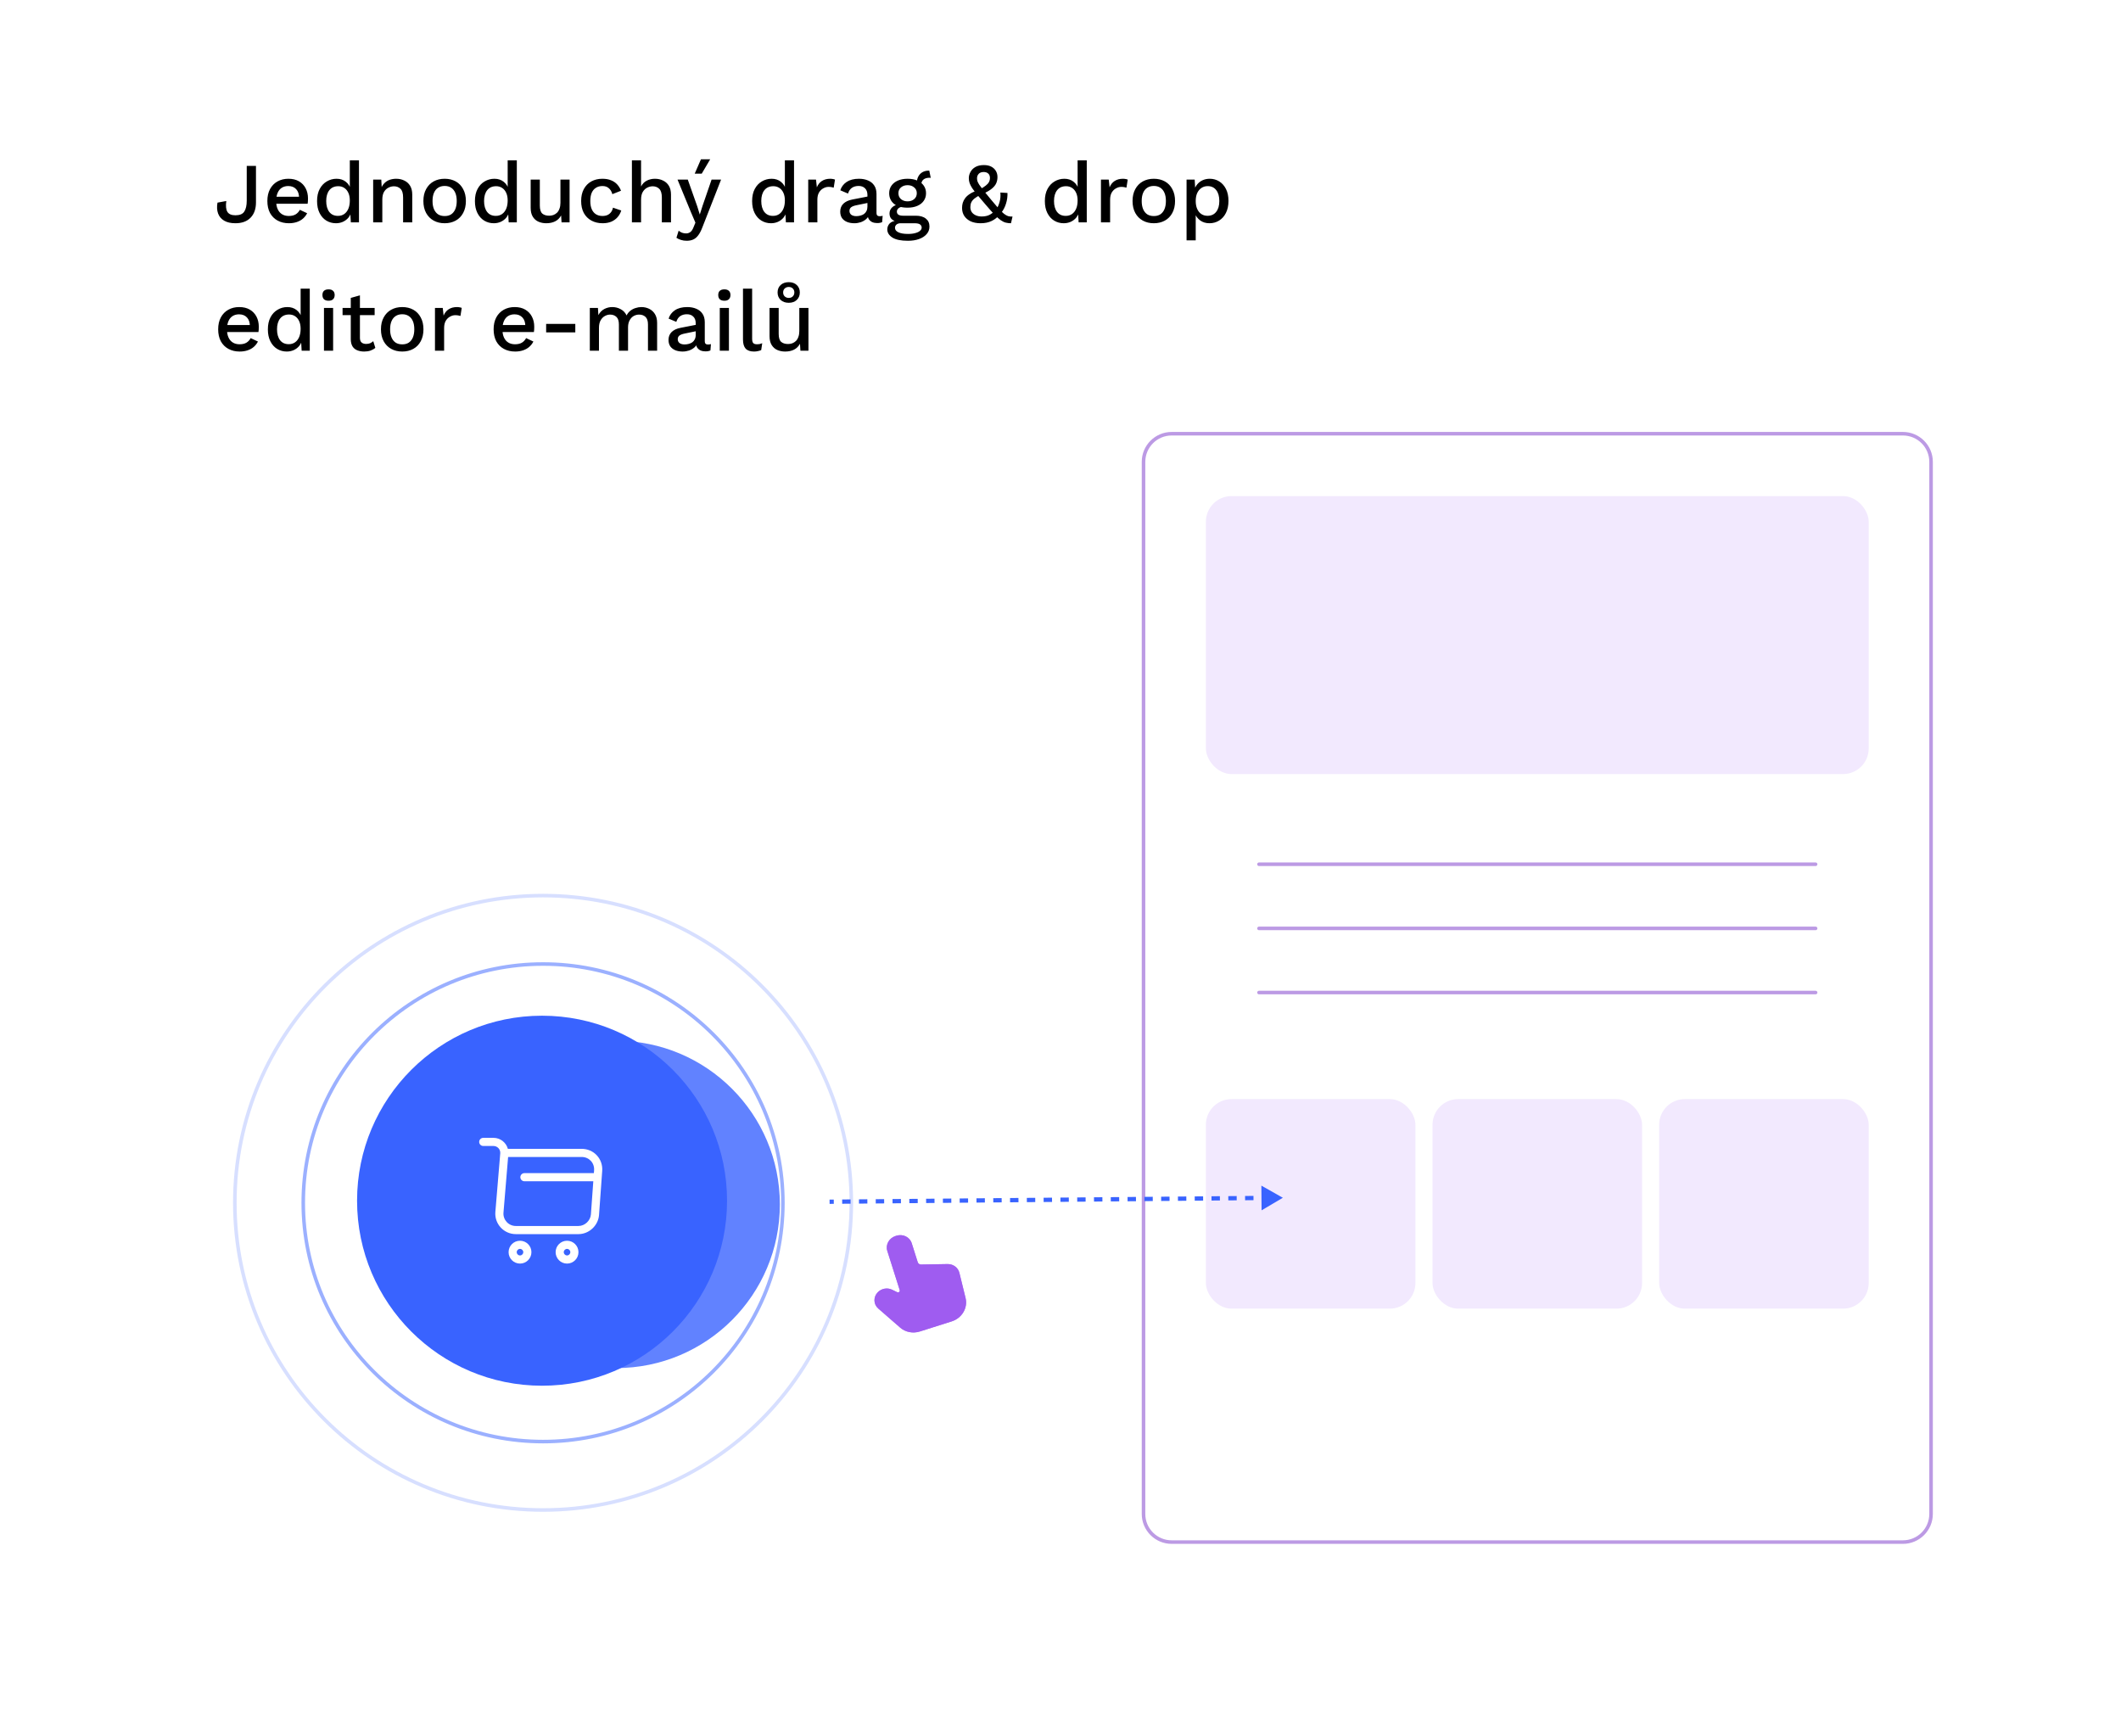 <svg width="992" height="812" viewBox="0 0 992 812" fill="none" xmlns="http://www.w3.org/2000/svg">
<g clip-path="url(#clip0_232_2291)">
<rect width="992" height="812" fill="white"/>
<path d="M548 202.83H890C897.274 202.83 903.17 208.726 903.17 216V708C903.17 715.274 897.274 721.17 890 721.17H548C540.726 721.17 534.83 715.274 534.83 708V216C534.83 208.726 540.726 202.83 548 202.83Z" stroke="#BC9AE4" stroke-width="1.66"/>
<rect x="564" y="232" width="310" height="130" rx="12" fill="#F2E9FE"/>
<rect x="564" y="514" width="98" height="98" rx="12" fill="#F2E9FE"/>
<rect x="776" y="514" width="98" height="98" rx="12" fill="#F2E9FE"/>
<rect x="670" y="514" width="98" height="98" rx="12" fill="#F2E9FE"/>
<line x1="588.83" y1="404.17" x2="849.17" y2="404.17" stroke="#BC9AE4" stroke-width="1.66" stroke-linecap="round"/>
<line x1="588.83" y1="434.17" x2="849.17" y2="434.17" stroke="#BC9AE4" stroke-width="1.66" stroke-linecap="round"/>
<line x1="588.83" y1="464.17" x2="849.17" y2="464.17" stroke="#BC9AE4" stroke-width="1.66" stroke-linecap="round"/>
<g opacity="0.8" filter="url(#filter0_f_232_2291)">
<path d="M211.668 563.253C211.668 520.982 245.936 486.715 288.207 486.715C330.478 486.715 364.745 520.982 364.745 563.253C364.745 605.524 330.478 639.791 288.207 639.791C245.936 639.791 211.668 605.524 211.668 563.253Z" fill="#3963FF"/>
</g>
<path opacity="0.5" d="M254 450.832C315.952 450.832 366.168 500.831 366.168 562.5C366.168 624.169 315.952 674.168 254 674.168C192.048 674.168 141.832 624.169 141.832 562.5C141.832 500.831 192.048 450.832 254 450.832Z" stroke="#3963FF" stroke-width="1.664"/>
<path opacity="0.2" d="M254 418.832C333.625 418.832 398.168 483.157 398.168 562.5C398.168 641.843 333.625 706.168 254 706.168C174.375 706.168 109.832 641.843 109.832 562.5C109.832 483.157 174.375 418.832 254 418.832Z" stroke="#3963FF" stroke-width="1.664"/>
<path d="M167 561.521C167 513.737 205.737 475 253.521 475C301.306 475 340.043 513.737 340.043 561.521C340.043 609.306 301.306 648.043 253.521 648.043C205.737 648.043 167 609.306 167 561.521Z" fill="#3963FF"/>
<path d="M230.805 532.118C234.044 532.118 236.727 534.327 237.533 537.26H272.028C277.719 537.26 282.064 541.906 281.654 547.579L280.169 568.204V568.212C279.791 573.127 275.507 577.149 270.543 577.149H241.256C235.637 577.149 231.204 572.35 231.685 566.749L233.968 539.362C234.122 537.527 232.658 535.926 230.805 535.926H226.021C224.969 535.926 224.117 535.073 224.117 534.022C224.117 532.971 224.969 532.118 226.021 532.118H230.805ZM235.48 567.069V567.074C235.191 570.438 237.856 573.341 241.256 573.341H270.543C273.496 573.341 276.14 570.876 276.371 567.929L277.856 547.304C278.105 543.848 275.521 541.067 272.028 541.067H237.647L235.48 567.069Z" fill="white"/>
<path d="M266.742 585.584C266.742 584.738 266.056 584.05 265.21 584.05C264.363 584.05 263.675 584.737 263.675 585.584C263.676 586.431 264.363 587.116 265.21 587.116C266.056 587.116 266.741 586.431 266.742 585.584ZM270.55 585.584C270.549 588.534 268.159 590.924 265.21 590.924C262.26 590.924 259.868 588.534 259.868 585.584C259.868 582.634 262.26 580.242 265.21 580.242C268.159 580.243 270.55 582.635 270.55 585.584Z" fill="white"/>
<path d="M244.742 585.584C244.742 584.738 244.057 584.05 243.21 584.05C242.363 584.05 241.676 584.737 241.676 585.584C241.676 586.431 242.364 587.116 243.21 587.116C244.057 587.116 244.742 586.431 244.742 585.584ZM248.55 585.584C248.55 588.534 246.16 590.924 243.21 590.924C240.261 590.924 237.869 588.534 237.868 585.584C237.868 582.634 240.26 580.242 243.21 580.242C246.16 580.243 248.55 582.635 248.55 585.584Z" fill="white"/>
<path d="M278.272 548.618C279.323 548.618 280.175 549.471 280.175 550.522C280.175 551.573 279.323 552.426 278.272 552.426H245.272C244.22 552.426 243.368 551.573 243.368 550.522C243.368 549.471 244.22 548.618 245.272 548.618H278.272Z" fill="white"/>
<path d="M600 560.152L589.95 554.466L590.05 566.013L600 560.152ZM388 562L388.009 563L389.972 562.983L389.963 561.983L389.954 560.983L387.991 561L388 562ZM393.889 561.948L393.898 562.948L397.823 562.914L397.815 561.914L397.806 560.914L393.88 560.948L393.889 561.948ZM401.741 561.88L401.749 562.88L405.675 562.846L405.667 561.846L405.658 560.846L401.732 560.88L401.741 561.88ZM409.593 561.812L409.601 562.812L413.527 562.777L413.518 561.777L413.51 560.777L409.584 560.812L409.593 561.812ZM417.444 561.743L417.453 562.743L421.379 562.709L421.37 561.709L421.362 560.709L417.436 560.743L417.444 561.743ZM425.296 561.675L425.305 562.675L429.231 562.64L429.222 561.641L429.213 560.641L425.287 560.675L425.296 561.675ZM433.148 561.606L433.157 562.606L437.083 562.572L437.074 561.572L437.065 560.572L433.139 560.606L433.148 561.606ZM441 561.538L441.009 562.538L444.935 562.504L444.926 561.504L444.917 560.504L440.991 560.538L441 561.538ZM448.852 561.469L448.86 562.469L452.786 562.435L452.778 561.435L452.769 560.435L448.843 560.469L448.852 561.469ZM456.704 561.401L456.712 562.401L460.638 562.367L460.629 561.367L460.621 560.367L456.695 560.401L456.704 561.401ZM464.555 561.333L464.564 562.333L468.49 562.298L468.481 561.298L468.473 560.298L464.547 560.333L464.555 561.333ZM472.407 561.264L472.416 562.264L476.342 562.23L476.333 561.23L476.324 560.23L472.399 560.264L472.407 561.264ZM480.259 561.196L480.268 562.196L484.194 562.162L484.185 561.162L484.176 560.162L480.25 560.196L480.259 561.196ZM488.111 561.127L488.12 562.127L492.046 562.093L492.037 561.093L492.028 560.093L488.102 560.127L488.111 561.127ZM495.963 561.059L495.972 562.059L499.897 562.025L499.889 561.025L499.88 560.025L495.954 560.059L495.963 561.059ZM503.815 560.99L503.823 561.99L507.749 561.956L507.741 560.956L507.732 559.956L503.806 559.991L503.815 560.99ZM511.666 560.922L511.675 561.922L515.601 561.888L515.592 560.888L515.584 559.888L511.658 559.922L511.666 560.922ZM519.518 560.854L519.527 561.854L523.453 561.819L523.444 560.819L523.436 559.819L519.51 559.854L519.518 560.854ZM527.37 560.785L527.379 561.785L531.305 561.751L531.296 560.751L531.287 559.751L527.361 559.785L527.37 560.785ZM535.222 560.717L535.231 561.717L539.157 561.683L539.148 560.683L539.139 559.683L535.213 559.717L535.222 560.717ZM543.074 560.648L543.083 561.648L547.008 561.614L547 560.614L546.991 559.614L543.065 559.648L543.074 560.648ZM550.926 560.58L550.934 561.58L554.86 561.546L554.852 560.546L554.843 559.546L550.917 559.58L550.926 560.58ZM558.778 560.512L558.786 561.512L562.712 561.477L562.703 560.477L562.695 559.477L558.769 559.512L558.778 560.512ZM566.629 560.443L566.638 561.443L570.564 561.409L570.555 560.409L570.547 559.409L566.621 559.443L566.629 560.443ZM574.481 560.375L574.49 561.375L578.416 561.34L578.407 560.34L578.398 559.341L574.473 559.375L574.481 560.375ZM582.333 560.306L582.342 561.306L586.268 561.272L586.259 560.272L586.25 559.272L582.324 559.306L582.333 560.306ZM590.185 560.238L590.194 561.238L594.12 561.204L594.111 560.204L594.102 559.204L590.176 559.238L590.185 560.238Z" fill="#3963FF"/>
<g opacity="0.8" filter="url(#filter1_f_232_2291)">
<path d="M448.708 595.239L451.605 607.049C452.738 611.667 449.895 616.443 445.113 617.958L430.222 622.678C426.986 623.703 423.477 623.015 421.017 620.872L410.737 611.916C408.492 609.96 408.386 606.583 410.5 604.373C412.233 602.562 414.986 602.053 417.212 603.132L419.628 604.304C420.273 604.617 421.016 604.015 420.805 603.35L414.99 585C414.076 582.114 415.803 578.992 418.848 578.027L419.242 577.903C422.287 576.937 425.497 578.494 426.412 581.38L429.236 590.292C429.443 590.945 430.073 591.38 430.791 591.367L443.173 591.146C445.822 591.099 448.107 592.788 448.708 595.239Z" fill="#9F5CF0"/>
</g>
<path d="M448.708 595.239L451.605 607.049C452.738 611.667 449.895 616.443 445.113 617.958L430.222 622.678C426.986 623.703 423.477 623.015 421.017 620.872L410.737 611.916C408.492 609.96 408.386 606.583 410.5 604.373C412.233 602.562 414.986 602.053 417.212 603.132L419.628 604.304C420.273 604.617 421.016 604.015 420.805 603.35L414.99 585C414.076 582.114 415.803 578.992 418.848 578.027L419.242 577.903C422.287 576.937 425.497 578.494 426.412 581.38L429.236 590.292C429.443 590.945 430.073 591.38 430.791 591.367L443.173 591.146C445.822 591.099 448.107 592.788 448.708 595.239Z" fill="#9F5CF0"/>
<path d="M119.72 77.6V94.64C119.72 97.707 118.867 100.107 117.16 101.84C115.48 103.547 113.133 104.4 110.12 104.4C107.96 104.4 106.2 104 104.84 103.2C103.48 102.4 102.533 101.28 102 99.84C101.467 98.373 101.373 96.68 101.72 94.76L105.84 94C105.52 96.293 105.693 97.987 106.36 99.08C107.027 100.147 108.28 100.68 110.12 100.68C112.12 100.68 113.493 100.107 114.24 98.96C115.013 97.787 115.4 96.08 115.4 93.84V77.6H119.72ZM135.128 104.4C133.128 104.4 131.368 103.987 129.848 103.16C128.328 102.333 127.141 101.147 126.288 99.6C125.461 98.027 125.048 96.16 125.048 94C125.048 91.84 125.461 89.987 126.288 88.44C127.141 86.867 128.314 85.667 129.808 84.84C131.301 84.013 132.994 83.6 134.888 83.6C136.834 83.6 138.488 84 139.848 84.8C141.208 85.6 142.248 86.693 142.968 88.08C143.688 89.467 144.048 91.04 144.048 92.8C144.048 93.28 144.034 93.733 144.008 94.16C143.981 94.587 143.941 94.96 143.888 95.28H127.808V92H142.008L139.888 92.64C139.888 90.827 139.434 89.44 138.528 88.48C137.621 87.493 136.381 87 134.808 87C133.661 87 132.661 87.267 131.808 87.8C130.954 88.333 130.301 89.133 129.848 90.2C129.394 91.24 129.168 92.52 129.168 94.04C129.168 95.533 129.408 96.8 129.888 97.84C130.368 98.88 131.048 99.667 131.928 100.2C132.808 100.733 133.848 101 135.048 101C136.381 101 137.461 100.747 138.288 100.24C139.114 99.733 139.768 99.027 140.248 98.12L143.648 99.72C143.168 100.68 142.514 101.52 141.688 102.24C140.888 102.933 139.928 103.467 138.808 103.84C137.688 104.213 136.461 104.4 135.128 104.4ZM157.133 104.4C155.479 104.4 153.973 103.987 152.613 103.16C151.279 102.333 150.226 101.147 149.453 99.6C148.679 98.053 148.293 96.2 148.293 94.04C148.293 91.8 148.706 89.907 149.533 88.36C150.359 86.813 151.466 85.64 152.853 84.84C154.239 84.013 155.759 83.6 157.413 83.6C159.119 83.6 160.559 84.067 161.733 85C162.906 85.933 163.693 87.147 164.093 88.64L163.613 89.08V75H167.893V104H164.093L163.773 98.56L164.333 98.6C164.146 99.8 163.706 100.84 163.013 101.72C162.319 102.573 161.453 103.24 160.413 103.72C159.399 104.173 158.306 104.4 157.133 104.4ZM158.053 100.96C159.199 100.96 160.186 100.667 161.013 100.08C161.839 99.493 162.479 98.667 162.933 97.6C163.386 96.533 163.613 95.253 163.613 93.76C163.613 92.373 163.386 91.187 162.933 90.2C162.479 89.187 161.839 88.413 161.013 87.88C160.213 87.347 159.279 87.08 158.213 87.08C156.426 87.08 155.039 87.693 154.053 88.92C153.066 90.147 152.573 91.84 152.573 94C152.573 96.16 153.053 97.867 154.013 99.12C154.973 100.347 156.319 100.96 158.053 100.96ZM174.531 104V84H178.331L178.611 89.2L178.051 88.64C178.424 87.493 178.958 86.547 179.651 85.8C180.371 85.027 181.211 84.467 182.171 84.12C183.158 83.773 184.198 83.6 185.291 83.6C186.704 83.6 187.971 83.88 189.091 84.44C190.238 84.973 191.144 85.787 191.811 86.88C192.478 87.973 192.811 89.36 192.811 91.04V104H188.531V92.36C188.531 90.387 188.118 89.027 187.291 88.28C186.491 87.507 185.478 87.12 184.251 87.12C183.371 87.12 182.518 87.333 181.691 87.76C180.864 88.16 180.171 88.813 179.611 89.72C179.078 90.627 178.811 91.84 178.811 93.36V104H174.531ZM207.977 83.6C209.923 83.6 211.643 84.013 213.137 84.84C214.63 85.667 215.79 86.867 216.617 88.44C217.47 89.987 217.897 91.84 217.897 94C217.897 96.16 217.47 98.027 216.617 99.6C215.79 101.147 214.63 102.333 213.137 103.16C211.643 103.987 209.923 104.4 207.977 104.4C206.03 104.4 204.31 103.987 202.817 103.16C201.323 102.333 200.15 101.147 199.297 99.6C198.443 98.027 198.017 96.16 198.017 94C198.017 91.84 198.443 89.987 199.297 88.44C200.15 86.867 201.323 85.667 202.817 84.84C204.31 84.013 206.03 83.6 207.977 83.6ZM207.977 86.96C206.777 86.96 205.75 87.24 204.897 87.8C204.07 88.333 203.43 89.12 202.977 90.16C202.523 91.2 202.297 92.48 202.297 94C202.297 95.493 202.523 96.773 202.977 97.84C203.43 98.88 204.07 99.68 204.897 100.24C205.75 100.773 206.777 101.04 207.977 101.04C209.177 101.04 210.19 100.773 211.017 100.24C211.843 99.68 212.483 98.88 212.937 97.84C213.39 96.773 213.617 95.493 213.617 94C213.617 92.48 213.39 91.2 212.937 90.16C212.483 89.12 211.843 88.333 211.017 87.8C210.19 87.24 209.177 86.96 207.977 86.96ZM230.961 104.4C229.308 104.4 227.801 103.987 226.441 103.16C225.108 102.333 224.054 101.147 223.281 99.6C222.508 98.053 222.121 96.2 222.121 94.04C222.121 91.8 222.534 89.907 223.361 88.36C224.188 86.813 225.294 85.64 226.681 84.84C228.068 84.013 229.588 83.6 231.241 83.6C232.948 83.6 234.388 84.067 235.561 85C236.734 85.933 237.521 87.147 237.921 88.64L237.441 89.08V75H241.721V104H237.921L237.601 98.56L238.161 98.6C237.974 99.8 237.534 100.84 236.841 101.72C236.148 102.573 235.281 103.24 234.241 103.72C233.228 104.173 232.134 104.4 230.961 104.4ZM231.881 100.96C233.028 100.96 234.014 100.667 234.841 100.08C235.668 99.493 236.308 98.667 236.761 97.6C237.214 96.533 237.441 95.253 237.441 93.76C237.441 92.373 237.214 91.187 236.761 90.2C236.308 89.187 235.668 88.413 234.841 87.88C234.041 87.347 233.108 87.08 232.041 87.08C230.254 87.08 228.868 87.693 227.881 88.92C226.894 90.147 226.401 91.84 226.401 94C226.401 96.16 226.881 97.867 227.841 99.12C228.801 100.347 230.148 100.96 231.881 100.96ZM255.479 104.4C254.172 104.4 252.959 104.16 251.839 103.68C250.746 103.2 249.866 102.427 249.199 101.36C248.532 100.293 248.199 98.907 248.199 97.2V84H252.479V96.12C252.479 97.933 252.866 99.187 253.639 99.88C254.412 100.547 255.492 100.88 256.879 100.88C257.546 100.88 258.186 100.773 258.799 100.56C259.439 100.32 260.012 99.96 260.519 99.48C261.026 98.973 261.412 98.333 261.679 97.56C261.972 96.787 262.119 95.88 262.119 94.84V84H266.399V104H262.639L262.439 100.76C261.746 102.013 260.812 102.933 259.639 103.52C258.466 104.107 257.079 104.4 255.479 104.4ZM281.726 83.6C283.326 83.6 284.686 83.84 285.806 84.32C286.952 84.773 287.912 85.427 288.686 86.28C289.459 87.133 290.046 88.107 290.446 89.2L286.406 90.8C286.059 89.573 285.499 88.64 284.726 88C283.979 87.333 282.992 87 281.766 87C280.566 87 279.539 87.28 278.686 87.84C277.832 88.373 277.179 89.16 276.726 90.2C276.299 91.24 276.086 92.52 276.086 94.04C276.086 95.533 276.312 96.8 276.766 97.84C277.219 98.88 277.872 99.667 278.726 100.2C279.579 100.733 280.592 101 281.766 101C282.672 101 283.459 100.853 284.126 100.56C284.792 100.24 285.339 99.8 285.766 99.24C286.219 98.653 286.526 97.947 286.686 97.12L290.566 98.44C290.192 99.64 289.606 100.693 288.806 101.6C288.032 102.48 287.059 103.173 285.886 103.68C284.712 104.16 283.366 104.4 281.846 104.4C279.872 104.4 278.126 103.987 276.606 103.16C275.086 102.333 273.899 101.147 273.046 99.6C272.219 98.027 271.806 96.16 271.806 94C271.806 91.84 272.219 89.987 273.046 88.44C273.899 86.867 275.072 85.667 276.566 84.84C278.086 84.013 279.806 83.6 281.726 83.6ZM295.547 104V75H299.827V87.2C300.493 85.947 301.387 85.04 302.507 84.48C303.653 83.893 304.92 83.6 306.307 83.6C307.72 83.6 308.987 83.88 310.107 84.44C311.253 84.973 312.16 85.787 312.827 86.88C313.493 87.973 313.827 89.36 313.827 91.04V104H309.547V92.4C309.547 90.427 309.133 89.053 308.307 88.28C307.507 87.507 306.493 87.12 305.267 87.12C304.413 87.12 303.56 87.333 302.707 87.76C301.88 88.16 301.187 88.827 300.627 89.76C300.093 90.667 299.827 91.893 299.827 93.44V104H295.547ZM337.247 84L328.487 106.36C327.901 107.907 327.261 109.133 326.567 110.04C325.901 110.947 325.127 111.6 324.247 112C323.367 112.4 322.341 112.6 321.167 112.6C320.207 112.6 319.314 112.467 318.487 112.2C317.687 111.96 316.981 111.627 316.367 111.2L317.407 107.88C317.914 108.307 318.447 108.627 319.007 108.84C319.594 109.053 320.221 109.16 320.887 109.16C321.607 109.16 322.247 108.96 322.807 108.56C323.394 108.187 323.914 107.427 324.367 106.28L325.247 104.12L323.127 99.16L316.887 84H321.687L326.127 96.56L327.287 100.32L328.607 96.2L332.807 84H337.247ZM327.847 74.48H332.167L328.207 81.2H324.927L327.847 74.48ZM360.609 104.4C358.956 104.4 357.449 103.987 356.089 103.16C354.756 102.333 353.703 101.147 352.929 99.6C352.156 98.053 351.769 96.2 351.769 94.04C351.769 91.8 352.183 89.907 353.009 88.36C353.836 86.813 354.943 85.64 356.329 84.84C357.716 84.013 359.236 83.6 360.889 83.6C362.596 83.6 364.036 84.067 365.209 85C366.383 85.933 367.169 87.147 367.569 88.64L367.089 89.08V75H371.369V104H367.569L367.249 98.56L367.809 98.6C367.623 99.8 367.183 100.84 366.489 101.72C365.796 102.573 364.929 103.24 363.889 103.72C362.876 104.173 361.783 104.4 360.609 104.4ZM361.529 100.96C362.676 100.96 363.663 100.667 364.489 100.08C365.316 99.493 365.956 98.667 366.409 97.6C366.863 96.533 367.089 95.253 367.089 93.76C367.089 92.373 366.863 91.187 366.409 90.2C365.956 89.187 365.316 88.413 364.489 87.88C363.689 87.347 362.756 87.08 361.689 87.08C359.903 87.08 358.516 87.693 357.529 88.92C356.543 90.147 356.049 91.84 356.049 94C356.049 96.16 356.529 97.867 357.489 99.12C358.449 100.347 359.796 100.96 361.529 100.96ZM378.008 104V84H381.648L382.048 87.6C382.581 86.293 383.368 85.307 384.408 84.64C385.474 83.947 386.781 83.6 388.328 83.6C388.728 83.6 389.128 83.64 389.528 83.72C389.928 83.773 390.261 83.867 390.528 84L389.928 87.76C389.634 87.653 389.301 87.573 388.928 87.52C388.581 87.44 388.101 87.4 387.488 87.4C386.661 87.4 385.848 87.627 385.048 88.08C384.248 88.507 383.581 89.16 383.048 90.04C382.541 90.92 382.288 92.04 382.288 93.4V104H378.008ZM405.7 91.16C405.7 89.827 405.327 88.8 404.58 88.08C403.86 87.333 402.86 86.96 401.58 86.96C400.38 86.96 399.354 87.24 398.5 87.8C397.647 88.36 397.02 89.267 396.62 90.52L393.02 89C393.527 87.373 394.514 86.067 395.98 85.08C397.474 84.093 399.394 83.6 401.74 83.6C403.34 83.6 404.754 83.867 405.98 84.4C407.207 84.907 408.167 85.68 408.86 86.72C409.58 87.76 409.94 89.093 409.94 90.72V99.64C409.94 100.627 410.434 101.12 411.42 101.12C411.9 101.12 412.367 101.053 412.82 100.92L412.58 103.88C411.967 104.173 411.194 104.32 410.26 104.32C409.407 104.32 408.634 104.173 407.94 103.88C407.274 103.56 406.74 103.093 406.34 102.48C405.967 101.84 405.78 101.053 405.78 100.12V99.84L406.66 99.8C406.42 100.84 405.927 101.707 405.18 102.4C404.434 103.067 403.567 103.573 402.58 103.92C401.594 104.24 400.594 104.4 399.58 104.4C398.327 104.4 397.194 104.2 396.18 103.8C395.194 103.4 394.407 102.8 393.82 102C393.26 101.173 392.98 100.16 392.98 98.96C392.98 97.467 393.46 96.24 394.42 95.28C395.407 94.32 396.794 93.667 398.58 93.32L406.34 91.8L406.3 94.8L400.66 95.96C399.54 96.173 398.7 96.48 398.14 96.88C397.58 97.28 397.3 97.867 397.3 98.64C397.3 99.387 397.58 99.987 398.14 100.44C398.727 100.867 399.5 101.08 400.46 101.08C401.127 101.08 401.767 101 402.38 100.84C403.02 100.68 403.594 100.427 404.1 100.08C404.607 99.707 404.994 99.24 405.26 98.68C405.554 98.093 405.7 97.4 405.7 96.6V91.16ZM434.631 79.8L435.311 83.16C435.231 83.16 435.151 83.16 435.071 83.16C434.991 83.133 434.911 83.12 434.831 83.12C433.551 83.12 432.578 83.4 431.911 83.96C431.244 84.493 430.911 85.28 430.911 86.32L428.831 85.36C428.831 84.293 429.058 83.347 429.511 82.52C429.964 81.667 430.604 81 431.431 80.52C432.284 80.04 433.244 79.8 434.311 79.8C434.364 79.8 434.418 79.8 434.471 79.8C434.524 79.8 434.578 79.8 434.631 79.8ZM428.311 100.88C430.338 100.88 431.911 101.333 433.031 102.24C434.151 103.12 434.711 104.347 434.711 105.92C434.711 107.307 434.271 108.493 433.391 109.48C432.511 110.493 431.311 111.267 429.791 111.8C428.298 112.333 426.578 112.6 424.631 112.6C421.351 112.6 418.924 112.093 417.351 111.08C415.778 110.067 414.991 108.8 414.991 107.28C414.991 106.213 415.364 105.28 416.111 104.48C416.884 103.68 418.178 103.227 419.991 103.12L419.751 103.76C418.631 103.52 417.724 103.093 417.031 102.48C416.364 101.84 416.031 100.947 416.031 99.8C416.031 98.653 416.471 97.68 417.351 96.88C418.231 96.08 419.471 95.613 421.071 95.48L423.311 96.56H422.831C421.604 96.667 420.738 96.947 420.231 97.4C419.724 97.853 419.471 98.36 419.471 98.92C419.471 99.587 419.711 100.08 420.191 100.4C420.698 100.72 421.404 100.88 422.311 100.88H428.311ZM424.631 109.4C426.098 109.4 427.298 109.253 428.231 108.96C429.191 108.693 429.898 108.333 430.351 107.88C430.831 107.453 431.071 106.973 431.071 106.44C431.071 105.827 430.818 105.333 430.311 104.96C429.831 104.587 428.951 104.4 427.671 104.4H421.231C420.484 104.4 419.858 104.587 419.351 104.96C418.844 105.36 418.591 105.893 418.591 106.56C418.591 107.44 419.124 108.133 420.191 108.64C421.258 109.147 422.738 109.4 424.631 109.4ZM424.471 83.6C426.231 83.6 427.751 83.88 429.031 84.44C430.338 85 431.338 85.787 432.031 86.8C432.751 87.813 433.111 89 433.111 90.36C433.111 91.72 432.751 92.907 432.031 93.92C431.338 94.933 430.338 95.72 429.031 96.28C427.751 96.84 426.231 97.12 424.471 97.12C421.698 97.12 419.564 96.507 418.071 95.28C416.604 94.027 415.871 92.387 415.871 90.36C415.871 89 416.231 87.813 416.951 86.8C417.671 85.787 418.671 85 419.951 84.44C421.258 83.88 422.764 83.6 424.471 83.6ZM424.471 86.6C423.244 86.6 422.218 86.947 421.391 87.64C420.591 88.307 420.191 89.213 420.191 90.36C420.191 91.507 420.591 92.427 421.391 93.12C422.218 93.813 423.244 94.16 424.471 94.16C425.724 94.16 426.751 93.813 427.551 93.12C428.378 92.427 428.791 91.507 428.791 90.36C428.791 89.213 428.378 88.307 427.551 87.64C426.751 86.947 425.724 86.6 424.471 86.6ZM458.64 104.4C456.854 104.4 455.307 104.107 454 103.52C452.72 102.907 451.72 102.067 451 101C450.307 99.933 449.96 98.68 449.96 97.24C449.96 96.413 450.067 95.627 450.28 94.88C450.52 94.107 450.894 93.373 451.4 92.68C451.934 91.96 452.654 91.307 453.56 90.72C454.467 90.107 455.6 89.573 456.96 89.12L458.52 88.44C459.587 87.827 460.44 87.267 461.08 86.76C461.747 86.253 462.227 85.72 462.52 85.16C462.84 84.6 463 83.947 463 83.2C463 82.32 462.734 81.64 462.2 81.16C461.667 80.68 460.96 80.44 460.08 80.44C459.04 80.44 458.254 80.733 457.72 81.32C457.214 81.88 456.96 82.56 456.96 83.36C456.96 83.84 457.027 84.307 457.16 84.76C457.32 85.213 457.614 85.773 458.04 86.44C458.494 87.107 459.147 87.987 460 89.08C460.854 90.147 462.014 91.56 463.48 93.32C464.92 95.053 466.12 96.467 467.08 97.56C468.067 98.627 468.907 99.44 469.6 100C470.294 100.533 470.934 100.893 471.52 101.08C472.134 101.24 472.814 101.307 473.56 101.28L472.84 104.4C471.987 104.4 471.187 104.307 470.44 104.12C469.72 103.96 468.934 103.587 468.08 103C467.254 102.413 466.267 101.533 465.12 100.36C464 99.187 462.614 97.627 460.96 95.68C459.414 93.867 458.12 92.347 457.08 91.12C456.067 89.867 455.267 88.813 454.68 87.96C454.12 87.08 453.72 86.293 453.48 85.6C453.24 84.88 453.12 84.12 453.12 83.32C453.12 82.333 453.374 81.373 453.88 80.44C454.387 79.48 455.147 78.707 456.16 78.12C457.2 77.507 458.547 77.2 460.2 77.2C461.534 77.2 462.667 77.44 463.6 77.92C464.534 78.4 465.254 79.067 465.76 79.92C466.267 80.747 466.52 81.707 466.52 82.8C466.52 83.813 466.334 84.76 465.96 85.64C465.587 86.52 464.92 87.36 463.96 88.16C463.027 88.96 461.694 89.747 459.96 90.52L458.64 91.08C457.414 91.693 456.454 92.28 455.76 92.84C455.067 93.4 454.574 94 454.28 94.64C453.987 95.253 453.84 96 453.84 96.88C453.84 97.787 454.067 98.573 454.52 99.24C455 99.88 455.64 100.373 456.44 100.72C457.24 101.067 458.134 101.24 459.12 101.24C460.534 101.24 461.734 101 462.72 100.52C463.707 100.013 464.627 99.32 465.48 98.44L466.04 97.84C466.68 96.827 467.174 95.68 467.52 94.4C467.894 93.12 468.014 91.667 467.88 90.04L471.2 90.24C471.254 91.947 471.027 93.6 470.52 95.2C470.04 96.8 469.294 98.24 468.28 99.52L467.48 100.4C466.52 101.627 465.307 102.6 463.84 103.32C462.374 104.04 460.64 104.4 458.64 104.4ZM497.523 104.4C495.87 104.4 494.363 103.987 493.003 103.16C491.67 102.333 490.617 101.147 489.843 99.6C489.07 98.053 488.683 96.2 488.683 94.04C488.683 91.8 489.097 89.907 489.923 88.36C490.75 86.813 491.857 85.64 493.243 84.84C494.63 84.013 496.15 83.6 497.803 83.6C499.51 83.6 500.95 84.067 502.123 85C503.297 85.933 504.083 87.147 504.483 88.64L504.003 89.08V75H508.283V104H504.483L504.163 98.56L504.723 98.6C504.537 99.8 504.097 100.84 503.403 101.72C502.71 102.573 501.843 103.24 500.803 103.72C499.79 104.173 498.697 104.4 497.523 104.4ZM498.443 100.96C499.59 100.96 500.577 100.667 501.403 100.08C502.23 99.493 502.87 98.667 503.323 97.6C503.777 96.533 504.003 95.253 504.003 93.76C504.003 92.373 503.777 91.187 503.323 90.2C502.87 89.187 502.23 88.413 501.403 87.88C500.603 87.347 499.67 87.08 498.603 87.08C496.817 87.08 495.43 87.693 494.443 88.92C493.457 90.147 492.963 91.84 492.963 94C492.963 96.16 493.443 97.867 494.403 99.12C495.363 100.347 496.71 100.96 498.443 100.96ZM514.922 104V84H518.562L518.962 87.6C519.495 86.293 520.282 85.307 521.322 84.64C522.388 83.947 523.695 83.6 525.242 83.6C525.642 83.6 526.042 83.64 526.442 83.72C526.842 83.773 527.175 83.867 527.442 84L526.842 87.76C526.548 87.653 526.215 87.573 525.842 87.52C525.495 87.44 525.015 87.4 524.402 87.4C523.575 87.4 522.762 87.627 521.962 88.08C521.162 88.507 520.495 89.16 519.962 90.04C519.455 90.92 519.202 92.04 519.202 93.4V104H514.922ZM539.656 83.6C541.603 83.6 543.323 84.013 544.816 84.84C546.31 85.667 547.47 86.867 548.296 88.44C549.15 89.987 549.576 91.84 549.576 94C549.576 96.16 549.15 98.027 548.296 99.6C547.47 101.147 546.31 102.333 544.816 103.16C543.323 103.987 541.603 104.4 539.656 104.4C537.71 104.4 535.99 103.987 534.496 103.16C533.003 102.333 531.83 101.147 530.976 99.6C530.123 98.027 529.696 96.16 529.696 94C529.696 91.84 530.123 89.987 530.976 88.44C531.83 86.867 533.003 85.667 534.496 84.84C535.99 84.013 537.71 83.6 539.656 83.6ZM539.656 86.96C538.456 86.96 537.43 87.24 536.576 87.8C535.75 88.333 535.11 89.12 534.656 90.16C534.203 91.2 533.976 92.48 533.976 94C533.976 95.493 534.203 96.773 534.656 97.84C535.11 98.88 535.75 99.68 536.576 100.24C537.43 100.773 538.456 101.04 539.656 101.04C540.856 101.04 541.87 100.773 542.696 100.24C543.523 99.68 544.163 98.88 544.616 97.84C545.07 96.773 545.296 95.493 545.296 94C545.296 92.48 545.07 91.2 544.616 90.16C544.163 89.12 543.523 88.333 542.696 87.8C541.87 87.24 540.856 86.96 539.656 86.96ZM554.961 112.4V84H558.761L559.081 89.6L558.521 88.92C558.841 87.88 559.334 86.96 560.001 86.16C560.667 85.36 561.494 84.733 562.481 84.28C563.494 83.827 564.601 83.6 565.801 83.6C567.427 83.6 568.907 84.013 570.241 84.84C571.574 85.667 572.627 86.853 573.401 88.4C574.174 89.92 574.561 91.773 574.561 93.96C574.561 96.147 574.161 98.027 573.361 99.6C572.587 101.147 571.521 102.333 570.161 103.16C568.827 103.987 567.334 104.4 565.681 104.4C563.974 104.4 562.521 103.96 561.321 103.08C560.121 102.173 559.267 101.027 558.761 99.64L559.241 98.96V112.4H554.961ZM564.761 100.92C566.494 100.92 567.841 100.307 568.801 99.08C569.787 97.853 570.281 96.16 570.281 94C570.281 91.84 569.801 90.147 568.841 88.92C567.881 87.667 566.547 87.04 564.841 87.04C563.721 87.04 562.734 87.333 561.881 87.92C561.054 88.48 560.401 89.28 559.921 90.32C559.467 91.333 559.241 92.56 559.241 94C559.241 95.413 559.467 96.64 559.921 97.68C560.374 98.72 561.014 99.52 561.841 100.08C562.667 100.64 563.641 100.92 564.761 100.92ZM112.12 164.4C110.12 164.4 108.36 163.987 106.84 163.16C105.32 162.333 104.133 161.147 103.28 159.6C102.453 158.027 102.04 156.16 102.04 154C102.04 151.84 102.453 149.987 103.28 148.44C104.133 146.867 105.307 145.667 106.8 144.84C108.293 144.013 109.987 143.6 111.88 143.6C113.827 143.6 115.48 144 116.84 144.8C118.2 145.6 119.24 146.693 119.96 148.08C120.68 149.467 121.04 151.04 121.04 152.8C121.04 153.28 121.027 153.733 121 154.16C120.973 154.587 120.933 154.96 120.88 155.28H104.8V152H119L116.88 152.64C116.88 150.827 116.427 149.44 115.52 148.48C114.613 147.493 113.373 147 111.8 147C110.653 147 109.653 147.267 108.8 147.8C107.947 148.333 107.293 149.133 106.84 150.2C106.387 151.24 106.16 152.52 106.16 154.04C106.16 155.533 106.4 156.8 106.88 157.84C107.36 158.88 108.04 159.667 108.92 160.2C109.8 160.733 110.84 161 112.04 161C113.373 161 114.453 160.747 115.28 160.24C116.107 159.733 116.76 159.027 117.24 158.12L120.64 159.72C120.16 160.68 119.507 161.52 118.68 162.24C117.88 162.933 116.92 163.467 115.8 163.84C114.68 164.213 113.453 164.4 112.12 164.4ZM134.125 164.4C132.472 164.4 130.965 163.987 129.605 163.16C128.272 162.333 127.218 161.147 126.445 159.6C125.672 158.053 125.285 156.2 125.285 154.04C125.285 151.8 125.698 149.907 126.525 148.36C127.352 146.813 128.458 145.64 129.845 144.84C131.232 144.013 132.752 143.6 134.405 143.6C136.112 143.6 137.552 144.067 138.725 145C139.898 145.933 140.685 147.147 141.085 148.64L140.605 149.08V135H144.885V164H141.085L140.765 158.56L141.325 158.6C141.138 159.8 140.698 160.84 140.005 161.72C139.312 162.573 138.445 163.24 137.405 163.72C136.392 164.173 135.298 164.4 134.125 164.4ZM135.045 160.96C136.192 160.96 137.178 160.667 138.005 160.08C138.832 159.493 139.472 158.667 139.925 157.6C140.378 156.533 140.605 155.253 140.605 153.76C140.605 152.373 140.378 151.187 139.925 150.2C139.472 149.187 138.832 148.413 138.005 147.88C137.205 147.347 136.272 147.08 135.205 147.08C133.418 147.08 132.032 147.693 131.045 148.92C130.058 150.147 129.565 151.84 129.565 154C129.565 156.16 130.045 157.867 131.005 159.12C131.965 160.347 133.312 160.96 135.045 160.96ZM153.683 140.64C152.75 140.64 152.03 140.413 151.523 139.96C151.043 139.48 150.803 138.813 150.803 137.96C150.803 137.107 151.043 136.453 151.523 136C152.03 135.547 152.75 135.32 153.683 135.32C154.59 135.32 155.283 135.547 155.763 136C156.27 136.453 156.523 137.107 156.523 137.96C156.523 138.813 156.27 139.48 155.763 139.96C155.283 140.413 154.59 140.64 153.683 140.64ZM155.803 144V164H151.523V144H155.803ZM168.34 138.12V158C168.34 158.987 168.593 159.707 169.1 160.16C169.633 160.613 170.34 160.84 171.22 160.84C171.94 160.84 172.566 160.733 173.1 160.52C173.633 160.28 174.126 159.96 174.58 159.56L175.54 162.68C174.926 163.213 174.166 163.64 173.26 163.96C172.38 164.253 171.393 164.4 170.3 164.4C169.153 164.4 168.1 164.213 167.14 163.84C166.18 163.467 165.433 162.867 164.9 162.04C164.366 161.187 164.086 160.08 164.06 158.72V139.32L168.34 138.12ZM175.22 144V147.36H160.22V144H175.22ZM188.133 143.6C190.079 143.6 191.799 144.013 193.293 144.84C194.786 145.667 195.946 146.867 196.773 148.44C197.626 149.987 198.053 151.84 198.053 154C198.053 156.16 197.626 158.027 196.773 159.6C195.946 161.147 194.786 162.333 193.293 163.16C191.799 163.987 190.079 164.4 188.133 164.4C186.186 164.4 184.466 163.987 182.973 163.16C181.479 162.333 180.306 161.147 179.453 159.6C178.599 158.027 178.173 156.16 178.173 154C178.173 151.84 178.599 149.987 179.453 148.44C180.306 146.867 181.479 145.667 182.973 144.84C184.466 144.013 186.186 143.6 188.133 143.6ZM188.133 146.96C186.933 146.96 185.906 147.24 185.053 147.8C184.226 148.333 183.586 149.12 183.133 150.16C182.679 151.2 182.453 152.48 182.453 154C182.453 155.493 182.679 156.773 183.133 157.84C183.586 158.88 184.226 159.68 185.053 160.24C185.906 160.773 186.933 161.04 188.133 161.04C189.333 161.04 190.346 160.773 191.173 160.24C191.999 159.68 192.639 158.88 193.093 157.84C193.546 156.773 193.773 155.493 193.773 154C193.773 152.48 193.546 151.2 193.093 150.16C192.639 149.12 191.999 148.333 191.173 147.8C190.346 147.24 189.333 146.96 188.133 146.96ZM203.437 164V144H207.077L207.477 147.6C208.011 146.293 208.797 145.307 209.837 144.64C210.904 143.947 212.211 143.6 213.757 143.6C214.157 143.6 214.557 143.64 214.957 143.72C215.357 143.773 215.691 143.867 215.957 144L215.357 147.76C215.064 147.653 214.731 147.573 214.357 147.52C214.011 147.44 213.531 147.4 212.917 147.4C212.091 147.4 211.277 147.627 210.477 148.08C209.677 148.507 209.011 149.16 208.477 150.04C207.971 150.92 207.717 152.04 207.717 153.4V164H203.437ZM240.948 164.4C238.948 164.4 237.188 163.987 235.668 163.16C234.148 162.333 232.961 161.147 232.108 159.6C231.281 158.027 230.868 156.16 230.868 154C230.868 151.84 231.281 149.987 232.108 148.44C232.961 146.867 234.135 145.667 235.628 144.84C237.121 144.013 238.815 143.6 240.708 143.6C242.655 143.6 244.308 144 245.668 144.8C247.028 145.6 248.068 146.693 248.788 148.08C249.508 149.467 249.868 151.04 249.868 152.8C249.868 153.28 249.855 153.733 249.828 154.16C249.801 154.587 249.761 154.96 249.708 155.28H233.628V152H247.828L245.708 152.64C245.708 150.827 245.255 149.44 244.348 148.48C243.441 147.493 242.201 147 240.628 147C239.481 147 238.481 147.267 237.628 147.8C236.775 148.333 236.121 149.133 235.668 150.2C235.215 151.24 234.988 152.52 234.988 154.04C234.988 155.533 235.228 156.8 235.708 157.84C236.188 158.88 236.868 159.667 237.748 160.2C238.628 160.733 239.668 161 240.868 161C242.201 161 243.281 160.747 244.108 160.24C244.935 159.733 245.588 159.027 246.068 158.12L249.468 159.72C248.988 160.68 248.335 161.52 247.508 162.24C246.708 162.933 245.748 163.467 244.628 163.84C243.508 164.213 242.281 164.4 240.948 164.4ZM269.073 151.48V155.44H255.433V151.48H269.073ZM275.859 164V144H279.659L279.859 147.36C280.552 146.08 281.472 145.133 282.619 144.52C283.792 143.907 285.032 143.6 286.339 143.6C287.779 143.6 289.099 143.933 290.299 144.6C291.526 145.24 292.446 146.213 293.059 147.52C293.486 146.64 294.072 145.907 294.819 145.32C295.566 144.733 296.392 144.307 297.299 144.04C298.206 143.747 299.099 143.6 299.979 143.6C301.259 143.6 302.459 143.867 303.579 144.4C304.699 144.933 305.606 145.747 306.299 146.84C306.992 147.933 307.339 149.333 307.339 151.04V164H303.059V151.72C303.059 150.093 302.672 148.92 301.899 148.2C301.126 147.48 300.139 147.12 298.939 147.12C298.006 147.12 297.139 147.347 296.339 147.8C295.566 148.253 294.939 148.933 294.459 149.84C293.979 150.72 293.739 151.813 293.739 153.12V164H289.459V151.72C289.459 150.093 289.072 148.92 288.299 148.2C287.526 147.48 286.539 147.12 285.339 147.12C284.539 147.12 283.739 147.333 282.939 147.76C282.139 148.187 281.472 148.853 280.939 149.76C280.406 150.667 280.139 151.867 280.139 153.36V164H275.859ZM325.388 151.16C325.388 149.827 325.014 148.8 324.268 148.08C323.548 147.333 322.548 146.96 321.268 146.96C320.068 146.96 319.041 147.24 318.188 147.8C317.334 148.36 316.708 149.267 316.308 150.52L312.708 149C313.214 147.373 314.201 146.067 315.668 145.08C317.161 144.093 319.081 143.6 321.428 143.6C323.028 143.6 324.441 143.867 325.668 144.4C326.894 144.907 327.854 145.68 328.548 146.72C329.268 147.76 329.628 149.093 329.628 150.72V159.64C329.628 160.627 330.121 161.12 331.108 161.12C331.588 161.12 332.054 161.053 332.508 160.92L332.268 163.88C331.654 164.173 330.881 164.32 329.948 164.32C329.094 164.32 328.321 164.173 327.628 163.88C326.961 163.56 326.428 163.093 326.028 162.48C325.654 161.84 325.468 161.053 325.468 160.12V159.84L326.348 159.8C326.108 160.84 325.614 161.707 324.868 162.4C324.121 163.067 323.254 163.573 322.268 163.92C321.281 164.24 320.281 164.4 319.268 164.4C318.014 164.4 316.881 164.2 315.868 163.8C314.881 163.4 314.094 162.8 313.508 162C312.948 161.173 312.668 160.16 312.668 158.96C312.668 157.467 313.148 156.24 314.108 155.28C315.094 154.32 316.481 153.667 318.268 153.32L326.028 151.8L325.988 154.8L320.348 155.96C319.228 156.173 318.388 156.48 317.828 156.88C317.268 157.28 316.988 157.867 316.988 158.64C316.988 159.387 317.268 159.987 317.828 160.44C318.414 160.867 319.188 161.08 320.148 161.08C320.814 161.08 321.454 161 322.068 160.84C322.708 160.68 323.281 160.427 323.788 160.08C324.294 159.707 324.681 159.24 324.948 158.68C325.241 158.093 325.388 157.4 325.388 156.6V151.16ZM338.8 140.64C337.867 140.64 337.147 140.413 336.64 139.96C336.16 139.48 335.92 138.813 335.92 137.96C335.92 137.107 336.16 136.453 336.64 136C337.147 135.547 337.867 135.32 338.8 135.32C339.707 135.32 340.4 135.547 340.88 136C341.387 136.453 341.64 137.107 341.64 137.96C341.64 138.813 341.387 139.48 340.88 139.96C340.4 140.413 339.707 140.64 338.8 140.64ZM340.92 144V164H336.64V144H340.92ZM351.777 135V158.4C351.777 159.387 351.95 160.067 352.297 160.44C352.644 160.813 353.217 161 354.017 161C354.497 161 354.897 160.973 355.217 160.92C355.564 160.84 355.99 160.707 356.497 160.52L356.017 163.72C355.564 163.933 355.044 164.093 354.457 164.2C353.87 164.333 353.284 164.4 352.697 164.4C350.91 164.4 349.59 163.947 348.737 163.04C347.91 162.107 347.497 160.68 347.497 158.76V135H351.777ZM367.198 164.4C365.891 164.4 364.678 164.16 363.558 163.68C362.464 163.2 361.584 162.427 360.918 161.36C360.251 160.293 359.918 158.907 359.918 157.2V144H364.198V156.12C364.198 157.933 364.584 159.187 365.358 159.88C366.131 160.547 367.211 160.88 368.598 160.88C369.264 160.88 369.904 160.773 370.518 160.56C371.158 160.32 371.731 159.96 372.238 159.48C372.744 158.973 373.131 158.333 373.398 157.56C373.691 156.787 373.838 155.88 373.838 154.84V144H378.118V164H374.358L374.158 160.76C373.464 162.013 372.531 162.933 371.358 163.52C370.184 164.107 368.798 164.4 367.198 164.4ZM368.918 131.96C370.464 131.96 371.704 132.4 372.638 133.28C373.598 134.16 374.078 135.32 374.078 136.76C374.078 138.2 373.598 139.373 372.638 140.28C371.704 141.16 370.464 141.6 368.918 141.6C367.344 141.6 366.078 141.16 365.118 140.28C364.158 139.373 363.678 138.2 363.678 136.76C363.678 135.32 364.158 134.16 365.118 133.28C366.078 132.4 367.344 131.96 368.918 131.96ZM368.918 134.2C368.144 134.2 367.504 134.44 366.998 134.92C366.518 135.4 366.278 136.013 366.278 136.76C366.278 137.507 366.518 138.12 366.998 138.6C367.504 139.08 368.144 139.32 368.918 139.32C369.691 139.32 370.318 139.08 370.798 138.6C371.278 138.12 371.518 137.507 371.518 136.76C371.518 136.013 371.278 135.4 370.798 134.92C370.318 134.44 369.691 134.2 368.918 134.2Z" fill="black"/>
</g>
<defs>
<filter id="filter0_f_232_2291" x="-54.551" y="220.495" width="685.517" height="685.516" filterUnits="userSpaceOnUse" color-interpolation-filters="sRGB">
<feFlood flood-opacity="0" result="BackgroundImageFix"/>
<feBlend mode="normal" in="SourceGraphic" in2="BackgroundImageFix" result="shape"/>
<feGaussianBlur stdDeviation="133.11" result="effect1_foregroundBlur_232_2291"/>
</filter>
<filter id="filter1_f_232_2291" x="308.981" y="477.616" width="242.873" height="245.529" filterUnits="userSpaceOnUse" color-interpolation-filters="sRGB">
<feFlood flood-opacity="0" result="BackgroundImageFix"/>
<feBlend mode="normal" in="SourceGraphic" in2="BackgroundImageFix" result="shape"/>
<feGaussianBlur stdDeviation="50" result="effect1_foregroundBlur_232_2291"/>
</filter>
<clipPath id="clip0_232_2291">
<rect width="992" height="812" fill="white"/>
</clipPath>
</defs>
</svg>
